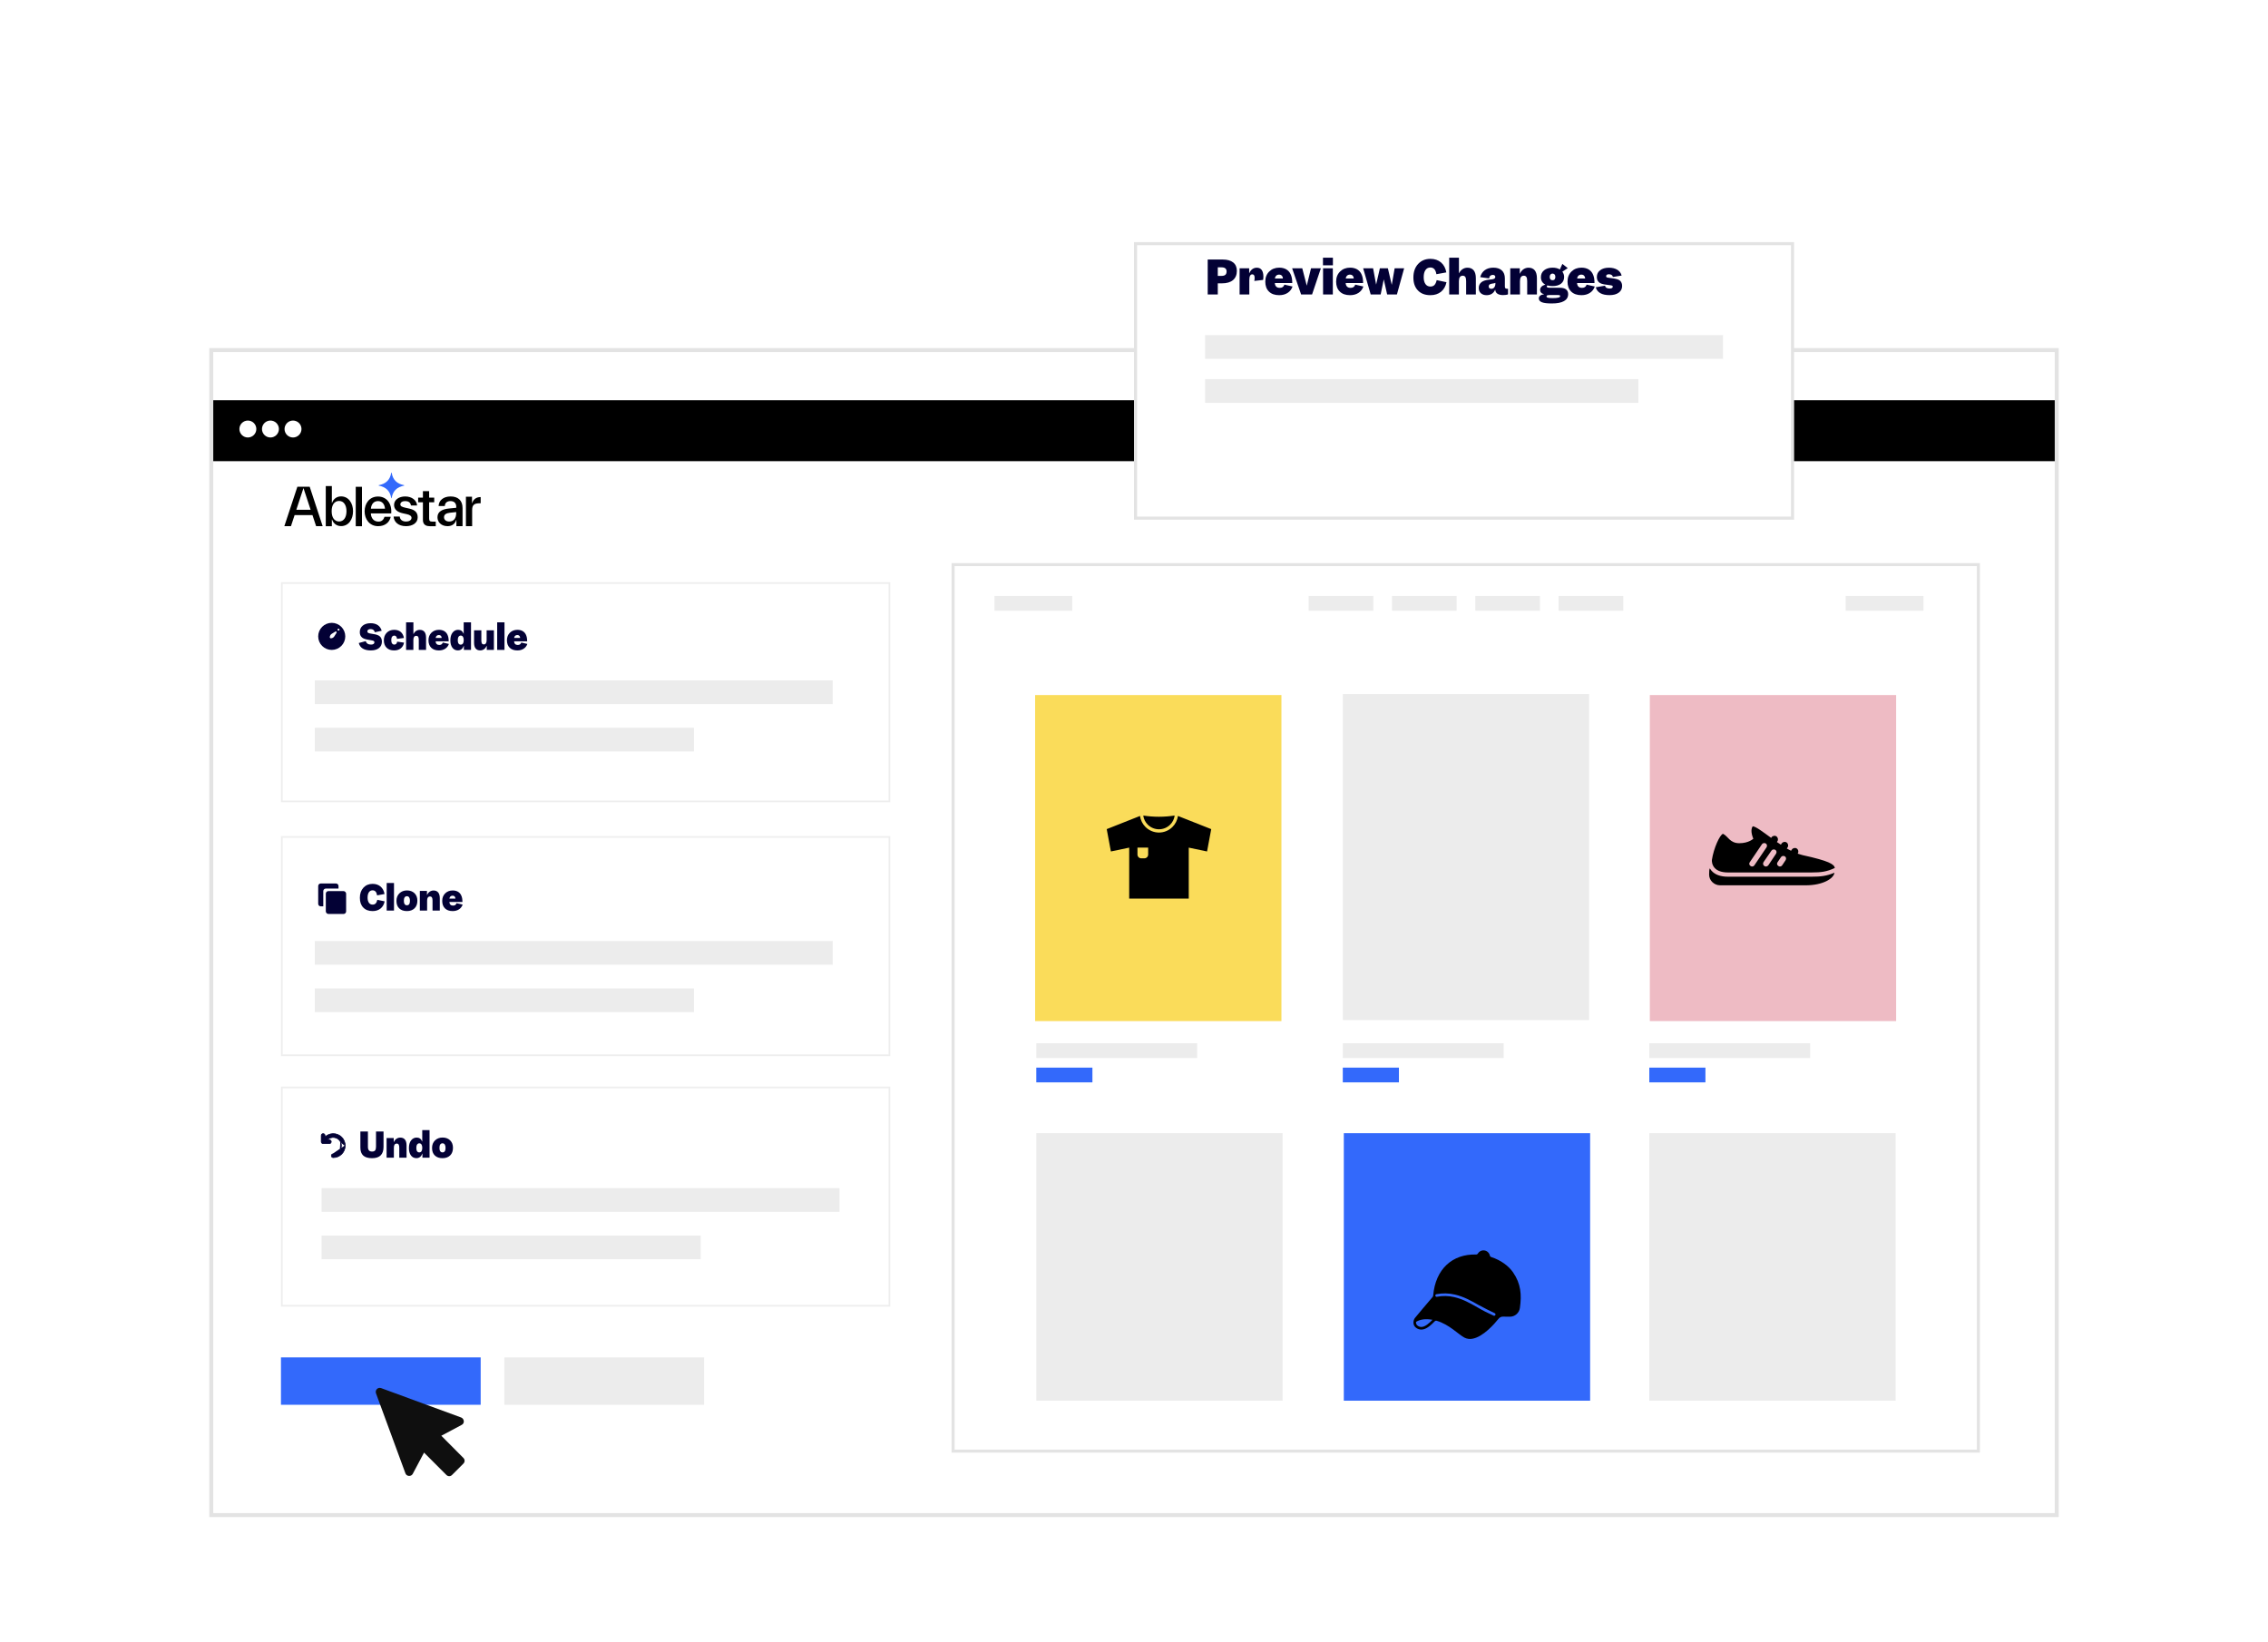 <svg width="670" height="485" viewBox="0 0 670 485" fill="none" xmlns="http://www.w3.org/2000/svg">
<rect x="63" y="104" width="544" height="343" fill="white"/>
<rect x="62.412" y="103.412" width="545.175" height="344.175" stroke="black" stroke-opacity="0.11" stroke-width="1.175"/>
<g filter="url(#filter0_dd_159_8347)">
<rect x="282" y="153" width="302" height="261" fill="white"/>
<rect x="281.555" y="152.555" width="302.89" height="261.89" stroke="black" stroke-opacity="0.11" stroke-width="0.89"/>
<path d="M63 104H607V122H63V104Z" fill="black"/>
<circle cx="73.223" cy="112.501" r="2.501" fill="white"/>
<circle cx="79.892" cy="112.501" r="2.501" fill="white"/>
<circle cx="86.561" cy="112.501" r="2.501" fill="white"/>
</g>
<rect x="305.79" y="205.333" width="72.765" height="96.317" fill="#FADC5A"/>
<rect x="306.135" y="334.768" width="72.765" height="79.027" fill="#ECECEC"/>
<rect x="396.681" y="205.031" width="72.765" height="96.317" fill="#ECECEC"/>
<rect x="396.982" y="334.768" width="72.765" height="79.027" fill="#3369FB"/>
<rect x="487.383" y="205.333" width="72.765" height="96.317" fill="#EEBBC4"/>
<rect x="487.228" y="334.768" width="72.765" height="79.027" fill="#ECECEC"/>
<rect x="306.135" y="308.199" width="47.523" height="4.356" fill="#ECECEC"/>
<rect x="293.783" y="176.06" width="22.983" height="4.356" fill="#ECECEC"/>
<rect x="545.236" y="176.059" width="22.983" height="4.356" fill="#ECECEC"/>
<rect x="386.591" y="176.059" width="19.099" height="4.356" fill="#ECECEC"/>
<rect x="411.206" y="176.059" width="19.099" height="4.356" fill="#ECECEC"/>
<rect x="435.821" y="176.059" width="19.099" height="4.356" fill="#ECECEC"/>
<rect x="460.438" y="176.059" width="19.099" height="4.356" fill="#ECECEC"/>
<rect x="396.681" y="308.199" width="47.523" height="4.356" fill="#ECECEC"/>
<rect x="487.228" y="308.199" width="47.523" height="4.356" fill="#ECECEC"/>
<rect x="306.135" y="315.397" width="16.581" height="4.356" fill="#3369FB"/>
<rect x="396.681" y="315.397" width="16.581" height="4.356" fill="#3369FB"/>
<rect x="487.228" y="315.397" width="16.581" height="4.356" fill="#3369FB"/>
<path d="M506.541 256.413C507.323 257.272 508.652 257.741 510.451 257.741H535.2C537.937 257.741 539.619 257.546 542.042 256.413C541.847 255.317 540.361 254.34 532.503 252.62C532.034 252.503 531.526 252.347 531.057 252.19L531.097 252.112C531.41 251.643 531.252 250.979 530.784 250.665C530.315 250.352 529.65 250.51 529.337 250.979L529.102 251.33C528.671 251.134 528.28 250.899 527.851 250.665L528.086 250.314C528.399 249.845 528.242 249.181 527.773 248.868C527.304 248.555 526.64 248.712 526.327 249.181L526.092 249.532C525.701 249.259 525.31 249.024 524.919 248.75L525.075 248.515C525.388 248.046 525.23 247.382 524.762 247.069C524.293 246.756 523.628 246.913 523.315 247.382L523.237 247.538C520.852 245.818 518.859 244.254 517.803 244.097C516.826 245.309 517.959 247.771 517.959 247.771C517.959 247.771 516.631 249.1 513.814 249.1C510.999 249.1 510.491 247.027 509.005 246.323C508.067 246.559 506.228 250.626 505.721 254.027C505.681 254.378 505.721 255.513 506.541 256.412L506.541 256.413ZM525.113 254.731L526.13 253.207C526.365 252.856 526.872 252.738 527.263 252.972C527.654 253.207 527.732 253.714 527.498 254.105L526.481 255.629C526.325 255.864 526.05 255.98 525.817 255.98C525.661 255.98 525.503 255.941 525.348 255.824C524.957 255.591 524.839 255.082 525.113 254.731V254.731ZM523.315 251.29C523.55 250.939 524.057 250.821 524.448 251.055C524.839 251.29 524.917 251.797 524.683 252.188L522.377 255.629C522.18 255.864 521.907 255.982 521.672 255.982C521.516 255.982 521.358 255.942 521.203 255.826C520.812 255.591 520.734 255.084 520.968 254.693L523.315 251.29ZM516.902 254.731L520.499 249.413C520.734 249.062 521.241 248.944 521.632 249.178C522.023 249.413 522.101 249.92 521.867 250.311L518.27 255.629C518.115 255.864 517.84 255.98 517.606 255.98C517.45 255.98 517.293 255.941 517.137 255.824C516.746 255.591 516.629 255.082 516.902 254.731V254.731Z" fill="black"/>
<path d="M535.2 258.994H510.45C508.26 258.994 506.658 258.407 505.603 257.234C505.408 256.999 505.252 256.765 505.094 256.53C504.939 256.921 504.899 257.39 504.899 258.367C504.899 260.127 506.385 261.535 508.144 261.535H533.48C538.445 261.535 541.691 259.58 541.926 257.821C539.618 258.798 537.819 258.994 535.2 258.994H535.2Z" fill="black"/>
<path fill-rule="evenodd" clip-rule="evenodd" d="M333.58 250.406V265.456H351.174V250.406L356.58 251.538L357.812 244.94L347.971 241.045C347.812 242.31 347.225 243.447 346.358 244.306C345.335 245.321 343.925 245.952 342.377 245.952C340.828 245.952 339.419 245.321 338.396 244.306C337.529 243.445 336.941 242.309 336.783 241.045L326.941 244.94L328.174 251.538L333.58 250.406ZM342.377 244.985C343.664 244.985 344.833 244.464 345.677 243.624C346.395 242.912 346.881 241.971 347.013 240.925C345.471 241.161 343.925 241.282 342.377 241.284C340.826 241.285 339.281 241.168 337.74 240.928C337.874 241.974 338.36 242.912 339.076 243.624C339.921 244.464 341.09 244.985 342.377 244.985ZM339.182 250.406H336.024V252.453C336.024 252.758 336.149 253.035 336.35 253.238C336.551 253.439 336.83 253.565 337.135 253.565H338.071C338.376 253.565 338.653 253.439 338.856 253.238C339.057 253.036 339.183 252.758 339.183 252.453L339.182 250.406Z" fill="black"/>
<path d="M446.985 375.889C445.707 374.024 443.416 372.282 440.485 371.343C440.302 371.283 440.165 371.127 440.13 370.937C439.971 370.152 439.345 369.547 438.557 369.415C437.767 369.282 436.978 369.653 436.573 370.343C436.477 370.512 436.295 370.614 436.102 370.61C429.029 370.392 424.042 374.942 423.38 382.734V382.733C423.367 382.893 423.305 383.046 423.202 383.168C422.32 384.203 418.083 389.193 417.931 389.429C417.399 390.251 417.35 391.548 418.332 392.255C418.776 392.594 419.317 392.778 419.875 392.785C421.391 392.785 422.806 391.392 423.867 390.308H423.868C424 390.172 424.194 390.121 424.375 390.171C428.126 391.258 430.841 394.224 432.602 395.15C433.323 395.523 434.15 395.643 434.948 395.491C438.115 394.97 441.473 391.118 442.718 389.559C443.04 389.158 443.535 388.935 444.05 388.958C444.7 388.986 445.407 388.989 446.066 388.984C447.551 388.964 448.799 387.861 449.001 386.389C449.556 382.461 449.292 379.255 446.985 375.889ZM419.875 392.011C419.48 392.004 419.096 391.87 418.784 391.627C418.522 391.439 418.35 391.15 418.313 390.828C418.3 390.722 418.3 390.614 418.313 390.507C419.53 389.752 421.158 389.516 423.188 389.893C422.243 390.855 421.022 392.011 419.875 392.011ZM441.769 388.459C441.728 388.558 441.65 388.636 441.552 388.677C441.454 388.717 441.345 388.717 441.246 388.677C439.588 387.946 437.976 387.118 436.417 386.196C434.245 384.962 432.193 383.798 429.589 383.188C427.91 382.797 426.168 382.766 424.476 383.095C424.364 383.117 424.247 383.088 424.158 383.017C424.069 382.946 424.016 382.839 424.014 382.724C424.014 382.531 424.153 382.366 424.344 382.332C426.138 381.985 427.986 382.02 429.766 382.434C432.476 383.07 434.576 384.261 436.799 385.522C438.067 386.243 440.654 387.506 441.574 387.951H441.573C441.761 388.043 441.846 388.265 441.766 388.459L441.769 388.459Z" fill="black"/>
<rect x="83.25" y="321.25" width="179.5" height="64.5" stroke="black" stroke-opacity="0.07" stroke-width="0.5"/>
<rect x="95" y="351" width="153" height="7" fill="#ECECEC"/>
<rect x="95" y="365" width="112" height="7" fill="#ECECEC"/>
<path d="M108.69 334.26H106.46V339C106.46 340.07 106.74 340.86 107.31 341.38C107.88 341.9 108.75 342.15 109.92 342.15C111.04 342.15 111.89 341.88 112.45 341.32C113.01 340.77 113.3 339.94 113.3 338.84V334.26H111.08V338.77C111.08 339.27 110.99 339.64 110.81 339.86C110.63 340.08 110.34 340.19 109.94 340.19C109.5 340.19 109.19 340.08 108.99 339.85C108.79 339.63 108.69 339.27 108.69 338.77V334.26ZM114.204 342H116.354V339.06C116.354 338.66 116.424 338.36 116.564 338.15C116.704 337.95 116.924 337.84 117.204 337.84C117.464 337.84 117.654 337.94 117.774 338.12C117.894 338.31 117.954 338.62 117.954 339.04V342H120.104V338.39C120.104 337.63 119.944 337.06 119.634 336.66C119.314 336.27 118.854 336.07 118.254 336.07C117.834 336.07 117.464 336.19 117.134 336.41C116.794 336.64 116.534 336.97 116.344 337.39H116.314V336.2H114.204V342ZM122.999 342.14C123.419 342.14 123.789 342.03 124.089 341.79C124.389 341.56 124.609 341.22 124.769 340.77H124.789V342H126.899V333.85H124.739V337.23H124.719C124.559 336.84 124.349 336.55 124.079 336.35C123.809 336.16 123.479 336.06 123.099 336.06C122.419 336.06 121.869 336.34 121.439 336.9C121.009 337.46 120.799 338.21 120.799 339.16C120.799 340.08 120.999 340.8 121.399 341.34C121.799 341.88 122.339 342.14 122.999 342.14ZM122.989 339.11C122.989 338.69 123.059 338.36 123.219 338.12C123.379 337.88 123.599 337.76 123.879 337.76C124.149 337.76 124.359 337.88 124.519 338.11C124.669 338.35 124.749 338.67 124.749 339.09C124.749 339.53 124.669 339.87 124.519 340.1C124.359 340.33 124.139 340.44 123.859 340.44C123.579 340.44 123.359 340.33 123.209 340.1C123.059 339.87 122.989 339.54 122.989 339.11ZM130.724 342.15C131.664 342.15 132.414 341.88 132.974 341.34C133.534 340.8 133.814 340.04 133.814 339.07C133.814 338.15 133.524 337.42 132.964 336.87C132.394 336.33 131.654 336.05 130.744 336.05C129.834 336.05 129.094 336.34 128.514 336.9C127.934 337.46 127.634 338.21 127.634 339.13C127.634 340.09 127.904 340.83 128.464 341.36C129.014 341.89 129.764 342.15 130.724 342.15ZM130.724 340.44C130.434 340.44 130.214 340.33 130.054 340.1C129.894 339.87 129.824 339.54 129.824 339.11C129.824 338.67 129.894 338.33 130.054 338.1C130.204 337.88 130.424 337.76 130.724 337.76C131.014 337.76 131.234 337.88 131.394 338.11C131.544 338.34 131.624 338.67 131.624 339.11C131.624 339.55 131.544 339.89 131.394 340.11C131.234 340.33 131.014 340.44 130.724 340.44Z" fill="#030135"/>
<path d="M101.981 338.44C101.982 337.486 101.596 336.572 100.913 335.906C100.23 335.24 99.306 334.878 98.353 334.903M101.981 338.44L100.633 337.407C100.279 336.657 99.567 336.14 98.744 336.036L98.744 336.036C97.995 335.942 97.249 336.203 96.723 336.734H97.296C97.606 336.734 97.857 336.984 97.857 337.294C97.857 337.603 97.606 337.854 97.296 337.854H95.46C95.151 337.854 94.9 337.603 94.9 337.294V335.46C94.9 335.151 95.151 334.9 95.46 334.9C95.77 334.9 96.02 335.151 96.02 335.46V335.863C96.651 335.269 97.481 334.926 98.353 334.903M101.981 338.44L101.981 338.44C101.983 339.378 101.611 340.278 100.95 340.942L100.95 340.942C100.288 341.606 99.39 341.98 98.452 341.983L98.452 341.983L98.443 341.983C98.133 341.983 97.882 341.732 97.882 341.422C97.882 341.113 98.133 340.862 98.443 340.862L101.981 338.44ZM98.353 334.903L98.355 335.003L98.353 334.903ZM100.488 339.737C100.932 339.036 100.987 338.158 100.633 337.407L100.488 339.737ZM100.488 339.737C100.044 340.437 99.272 340.862 98.443 340.862L100.488 339.737Z" fill="#030135" stroke="#030135" stroke-width="0.2"/>
<rect x="93" y="278" width="153" height="7" fill="#ECECEC"/>
<rect x="93" y="292" width="112" height="7" fill="#ECECEC"/>
<path d="M110.07 269.15C111.01 269.15 111.79 268.9 112.42 268.4C113.04 267.9 113.45 267.19 113.63 266.28L111.46 265.82C111.36 266.31 111.19 266.67 110.97 266.9C110.75 267.13 110.45 267.24 110.08 267.24C109.61 267.24 109.24 267.06 108.98 266.69C108.72 266.32 108.59 265.81 108.59 265.17C108.59 264.49 108.72 263.97 108.98 263.59C109.24 263.21 109.61 263.02 110.08 263.02C110.44 263.02 110.73 263.15 110.95 263.39C111.17 263.63 111.32 264.01 111.4 264.51L113.6 264.11C113.43 263.17 113.04 262.43 112.42 261.9C111.8 261.38 111.02 261.11 110.08 261.11C108.96 261.11 108.06 261.49 107.36 262.24C106.66 263 106.31 264 106.31 265.24C106.31 266.46 106.64 267.41 107.32 268.11C107.99 268.81 108.91 269.15 110.07 269.15ZM114.233 269H116.393V260.85H114.233V269ZM120.207 269.15C121.147 269.15 121.897 268.88 122.457 268.34C123.017 267.8 123.297 267.04 123.297 266.07C123.297 265.15 123.007 264.42 122.447 263.87C121.877 263.33 121.137 263.05 120.227 263.05C119.317 263.05 118.577 263.34 117.997 263.9C117.417 264.46 117.117 265.21 117.117 266.13C117.117 267.09 117.387 267.83 117.947 268.36C118.497 268.89 119.247 269.15 120.207 269.15ZM120.207 267.44C119.917 267.44 119.697 267.33 119.537 267.1C119.377 266.87 119.307 266.54 119.307 266.11C119.307 265.67 119.377 265.33 119.537 265.1C119.687 264.88 119.907 264.76 120.207 264.76C120.497 264.76 120.717 264.88 120.877 265.11C121.027 265.34 121.107 265.67 121.107 266.11C121.107 266.55 121.027 266.89 120.877 267.11C120.717 267.33 120.497 267.44 120.207 267.44ZM124.026 269H126.176V266.06C126.176 265.66 126.246 265.36 126.386 265.15C126.526 264.95 126.746 264.84 127.026 264.84C127.286 264.84 127.476 264.94 127.596 265.12C127.716 265.31 127.776 265.62 127.776 266.04V269H129.926V265.39C129.926 264.63 129.766 264.06 129.456 263.66C129.136 263.27 128.676 263.07 128.076 263.07C127.656 263.07 127.286 263.19 126.956 263.41C126.616 263.64 126.356 263.97 126.166 264.39H126.136V263.2H124.026V269ZM133.72 269.15C134.45 269.15 135.07 268.98 135.59 268.64C136.11 268.3 136.47 267.83 136.67 267.23L134.87 266.82C134.79 267.06 134.66 267.24 134.49 267.36C134.31 267.48 134.09 267.53 133.83 267.53C133.5 267.53 133.24 267.44 133.06 267.26C132.87 267.08 132.77 266.81 132.75 266.46H136.61C136.61 266.06 136.58 265.69 136.52 265.35C136.45 265.01 136.35 264.7 136.21 264.43C135.99 263.99 135.66 263.65 135.24 263.41C134.81 263.18 134.31 263.06 133.73 263.06C132.83 263.06 132.09 263.35 131.51 263.92C130.93 264.49 130.64 265.23 130.64 266.15C130.64 267.09 130.91 267.83 131.46 268.36C132 268.89 132.76 269.15 133.72 269.15ZM134.44 265.03C134.46 265.09 134.48 265.15 134.5 265.22C134.51 265.29 134.52 265.37 134.54 265.46H132.76C132.8 265.19 132.9 264.98 133.06 264.83C133.22 264.68 133.44 264.6 133.7 264.6C133.88 264.6 134.03 264.64 134.15 264.71C134.27 264.79 134.37 264.89 134.44 265.03Z" fill="#030135"/>
<rect x="83.25" y="247.25" width="179.5" height="64.5" stroke="black" stroke-opacity="0.07" stroke-width="0.5"/>
<path d="M95.5 263.25C95.5 262.836 95.836 262.5 96.25 262.5H100V261.75C100 261.551 99.921 261.36 99.781 261.22C99.64 261.079 99.449 261 99.25 261H94.75C94.336 261 94 261.336 94 261.75V267C94 267.199 94.079 267.39 94.22 267.531C94.36 267.671 94.551 267.75 94.75 267.75H95.5V263.25Z" fill="#030135"/>
<path d="M97 263.25H101.5C101.914 263.25 102.25 263.664 102.25 264V269.25C102.25 269.664 101.914 270 101.5 270H97C96.586 270 96.25 269.586 96.25 269.25V264C96.25 263.586 96.586 263.25 97 263.25Z" fill="#030135"/>
<rect x="93" y="201" width="153" height="7" fill="#ECECEC"/>
<rect x="93" y="215" width="112" height="7" fill="#ECECEC"/>
<path d="M112.27 188.05C112.15 187.94 112.02 187.84 111.86 187.75C111.7 187.66 111.51 187.58 111.3 187.52C111.14 187.48 110.96 187.43 110.78 187.39C110.6 187.35 110.26 187.3 109.77 187.22C109.26 187.15 108.92 187.06 108.76 186.96C108.6 186.86 108.52 186.72 108.52 186.54C108.52 186.32 108.6 186.15 108.77 186.03C108.94 185.91 109.17 185.84 109.47 185.84C109.81 185.84 110.09 185.92 110.29 186.07C110.49 186.22 110.64 186.46 110.74 186.78L112.76 186.34C112.55 185.62 112.17 185.06 111.61 184.68C111.05 184.3 110.34 184.11 109.48 184.11C108.52 184.11 107.74 184.35 107.16 184.82C106.58 185.3 106.29 185.93 106.29 186.73C106.29 187.05 106.33 187.34 106.42 187.58C106.51 187.82 106.65 188.04 106.85 188.23C106.97 188.35 107.11 188.46 107.27 188.54C107.43 188.63 107.61 188.71 107.83 188.77C108.02 188.83 108.22 188.89 108.44 188.93C108.65 188.98 108.95 189.03 109.34 189.09C109.89 189.17 110.24 189.26 110.39 189.35C110.53 189.44 110.61 189.56 110.61 189.72C110.61 189.95 110.52 190.12 110.35 190.24C110.17 190.36 109.93 190.42 109.61 190.42C109.19 190.42 108.85 190.34 108.59 190.16C108.32 189.99 108.14 189.74 108.06 189.4L105.99 189.96C106.17 190.68 106.56 191.23 107.17 191.6C107.77 191.97 108.57 192.15 109.56 192.15C110.56 192.15 111.36 191.92 111.94 191.46C112.52 191 112.82 190.36 112.82 189.55C112.82 189.24 112.77 188.96 112.68 188.7C112.58 188.44 112.45 188.23 112.27 188.05ZM116.488 187.77C116.708 187.77 116.888 187.85 117.028 188.01C117.158 188.17 117.248 188.41 117.288 188.73L119.328 188.47C119.188 187.69 118.868 187.1 118.378 186.68C117.878 186.27 117.238 186.06 116.448 186.06C115.548 186.06 114.808 186.35 114.248 186.92C113.678 187.5 113.398 188.24 113.398 189.15C113.398 190.08 113.668 190.81 114.208 191.35C114.748 191.89 115.488 192.15 116.438 192.15C117.218 192.15 117.868 191.95 118.378 191.55C118.888 191.15 119.218 190.58 119.358 189.85L117.328 189.55C117.278 189.85 117.188 190.07 117.048 190.21C116.908 190.35 116.718 190.42 116.478 190.42C116.198 190.42 115.978 190.31 115.818 190.07C115.658 189.84 115.588 189.52 115.588 189.1C115.588 188.68 115.658 188.35 115.818 188.12C115.978 187.89 116.198 187.77 116.488 187.77ZM119.965 192H122.115V189.06C122.115 188.66 122.185 188.36 122.325 188.15C122.465 187.95 122.685 187.84 122.965 187.84C123.225 187.84 123.415 187.94 123.535 188.12C123.655 188.31 123.715 188.62 123.715 189.04V192H125.865V188.39C125.865 187.63 125.705 187.05 125.395 186.66C125.075 186.27 124.615 186.07 124.015 186.07C123.615 186.07 123.245 186.18 122.925 186.39C122.605 186.6 122.345 186.9 122.145 187.3H122.125V183.85H119.965V192ZM129.659 192.15C130.389 192.15 131.009 191.98 131.529 191.64C132.049 191.3 132.409 190.83 132.609 190.23L130.809 189.82C130.729 190.06 130.599 190.24 130.429 190.36C130.249 190.48 130.029 190.53 129.769 190.53C129.439 190.53 129.179 190.44 128.999 190.26C128.809 190.08 128.709 189.81 128.689 189.46H132.549C132.549 189.06 132.519 188.69 132.459 188.35C132.389 188.01 132.289 187.7 132.149 187.43C131.929 186.99 131.599 186.65 131.179 186.41C130.749 186.18 130.249 186.06 129.669 186.06C128.769 186.06 128.029 186.35 127.449 186.92C126.869 187.49 126.579 188.23 126.579 189.15C126.579 190.09 126.849 190.83 127.399 191.36C127.939 191.89 128.699 192.15 129.659 192.15ZM130.379 188.03C130.399 188.09 130.419 188.15 130.439 188.22C130.449 188.29 130.459 188.37 130.479 188.46H128.699C128.739 188.19 128.839 187.98 128.999 187.83C129.159 187.68 129.379 187.6 129.639 187.6C129.819 187.6 129.969 187.64 130.089 187.71C130.209 187.79 130.309 187.89 130.379 188.03ZM135.243 192.14C135.663 192.14 136.033 192.03 136.333 191.79C136.633 191.56 136.853 191.22 137.013 190.77H137.033V192H139.143V183.85H136.983V187.23H136.963C136.803 186.84 136.593 186.55 136.323 186.35C136.053 186.16 135.723 186.06 135.343 186.06C134.663 186.06 134.113 186.34 133.683 186.9C133.253 187.46 133.043 188.21 133.043 189.16C133.043 190.08 133.243 190.8 133.643 191.34C134.043 191.88 134.583 192.14 135.243 192.14ZM135.233 189.11C135.233 188.69 135.303 188.36 135.463 188.12C135.623 187.88 135.843 187.76 136.123 187.76C136.393 187.76 136.603 187.88 136.763 188.11C136.913 188.35 136.993 188.67 136.993 189.09C136.993 189.53 136.913 189.87 136.763 190.1C136.603 190.33 136.383 190.44 136.103 190.44C135.823 190.44 135.603 190.33 135.453 190.1C135.303 189.87 135.233 189.54 135.233 189.11ZM141.857 192.14C142.277 192.14 142.647 192.03 142.977 191.8C143.307 191.57 143.567 191.24 143.767 190.81H143.797V192H145.907V186.2H143.757V189.14C143.757 189.55 143.677 189.86 143.537 190.06C143.397 190.27 143.187 190.37 142.907 190.37C142.657 190.37 142.477 190.28 142.367 190.09C142.247 189.91 142.197 189.6 142.197 189.16V186.2H140.047V189.88C140.047 190.63 140.197 191.19 140.507 191.57C140.807 191.95 141.257 192.14 141.857 192.14ZM146.874 192H149.034V183.85H146.874V192ZM152.838 192.15C153.568 192.15 154.188 191.98 154.708 191.64C155.228 191.3 155.588 190.83 155.788 190.23L153.988 189.82C153.908 190.06 153.778 190.24 153.608 190.36C153.428 190.48 153.208 190.53 152.948 190.53C152.618 190.53 152.358 190.44 152.178 190.26C151.988 190.08 151.888 189.81 151.868 189.46H155.728C155.728 189.06 155.698 188.69 155.638 188.35C155.568 188.01 155.468 187.7 155.328 187.43C155.108 186.99 154.778 186.65 154.358 186.41C153.928 186.18 153.428 186.06 152.848 186.06C151.948 186.06 151.208 186.35 150.628 186.92C150.048 187.49 149.758 188.23 149.758 189.15C149.758 190.09 150.028 190.83 150.578 191.36C151.118 191.89 151.878 192.15 152.838 192.15ZM153.558 188.03C153.578 188.09 153.598 188.15 153.618 188.22C153.628 188.29 153.638 188.37 153.658 188.46H151.878C151.918 188.19 152.018 187.98 152.178 187.83C152.338 187.68 152.558 187.6 152.818 187.6C152.998 187.6 153.148 187.64 153.268 187.71C153.388 187.79 153.488 187.89 153.558 188.03Z" fill="#030135"/>
<rect x="83.25" y="172.25" width="179.5" height="64.5" stroke="black" stroke-opacity="0.07" stroke-width="0.5"/>
<path d="M98 184C96.939 184 95.922 184.421 95.171 185.171C94.421 185.922 94 186.939 94 188C94 189.061 94.421 190.078 95.171 190.829C95.922 191.579 96.939 192 98 192C99.061 192 100.078 191.579 100.829 190.829C101.579 190.078 102 189.061 102 188C102 186.939 101.579 185.922 100.829 185.171C100.078 184.421 99.061 184 98 184ZM99.429 186.924L98.746 188.011C98.528 188.358 98.148 188.57 97.739 188.571C97.656 188.571 97.578 188.539 97.519 188.481C97.461 188.422 97.428 188.344 97.428 188.261C97.428 187.85 97.64 187.468 97.989 187.249L99.076 186.571C99.177 186.516 99.302 186.534 99.384 186.616C99.466 186.698 99.484 186.823 99.429 186.924L99.429 186.924ZM100 186.286C99.884 186.286 99.78 186.216 99.736 186.109C99.692 186.002 99.716 185.88 99.798 185.798C99.88 185.716 100.003 185.692 100.109 185.736C100.216 185.78 100.286 185.884 100.286 186C100.286 186.155 100.163 186.281 100.009 186.286L100 186.286Z" fill="#030135"/>
<g filter="url(#filter1_dd_159_8347)">
<rect x="335" y="57" width="195" height="82" fill="white"/>
<rect x="335.454" y="57.454" width="194.092" height="81.092" stroke="black" stroke-opacity="0.11" stroke-width="0.908"/>
</g>
<rect x="356" y="99" width="153" height="7" fill="#ECECEC"/>
<rect x="356" y="112" width="128" height="7" fill="#ECECEC"/>
<path d="M356.774 87H359.751V83.703H360.992C362.407 83.703 363.488 83.383 364.249 82.742C364.996 82.101 365.384 81.194 365.384 80.006C365.384 78.938 365.023 78.11 364.302 77.536C363.582 76.962 362.54 76.669 361.192 76.669H356.774V87ZM362.354 80.179C362.354 80.633 362.233 80.967 361.993 81.18C361.753 81.394 361.379 81.501 360.899 81.501H359.751V78.978H360.872C361.366 78.978 361.74 79.085 361.98 79.285C362.22 79.485 362.354 79.779 362.354 80.179ZM371.28 79.085C370.773 79.085 370.346 79.231 369.972 79.499C369.599 79.765 369.292 80.166 369.065 80.7H369.025V79.258H366.195V87H369.065V82.769C369.065 82.195 369.131 81.768 369.278 81.474C369.425 81.194 369.652 81.047 369.959 81.047C370.172 81.047 370.346 81.14 370.466 81.3C370.573 81.461 370.64 81.714 370.64 82.035C370.64 82.195 370.626 82.368 370.613 82.542C370.586 82.729 370.56 82.876 370.533 82.996L373.149 82.689C373.176 82.528 373.189 82.355 373.202 82.195C373.216 82.035 373.229 81.901 373.229 81.768C373.229 80.887 373.056 80.219 372.735 79.765C372.402 79.312 371.921 79.085 371.28 79.085ZM377.896 87.2C378.871 87.2 379.698 86.973 380.392 86.519C381.086 86.066 381.567 85.438 381.834 84.637L379.431 84.09C379.325 84.41 379.151 84.651 378.924 84.811C378.684 84.971 378.39 85.038 378.043 85.038C377.603 85.038 377.256 84.918 377.015 84.677C376.762 84.437 376.628 84.077 376.602 83.61H381.754C381.754 83.076 381.714 82.582 381.634 82.128C381.54 81.674 381.407 81.26 381.22 80.9C380.926 80.313 380.486 79.859 379.925 79.538C379.351 79.231 378.684 79.071 377.91 79.071C376.708 79.071 375.721 79.458 374.946 80.219C374.172 80.98 373.785 81.968 373.785 83.196C373.785 84.451 374.146 85.438 374.88 86.146C375.6 86.853 376.615 87.2 377.896 87.2ZM378.857 81.701C378.884 81.781 378.911 81.861 378.937 81.954C378.951 82.048 378.964 82.155 378.991 82.275H376.615C376.668 81.914 376.802 81.634 377.015 81.434C377.229 81.234 377.523 81.127 377.87 81.127C378.11 81.127 378.31 81.18 378.47 81.274C378.63 81.38 378.764 81.514 378.857 81.701ZM387.294 79.258L386.039 84.397L384.705 79.258H381.715L384.371 87H387.601L390.204 79.258H387.294ZM393.762 78.377V76.121H390.826V78.377H393.762ZM390.852 87H393.736V79.258H390.852V87ZM398.826 87.2C399.8 87.2 400.628 86.973 401.322 86.519C402.016 86.066 402.497 85.438 402.764 84.637L400.361 84.09C400.254 84.41 400.081 84.651 399.854 84.811C399.613 84.971 399.32 85.038 398.973 85.038C398.532 85.038 398.185 84.918 397.945 84.677C397.691 84.437 397.558 84.077 397.531 83.61H402.684C402.684 83.076 402.643 82.582 402.563 82.128C402.47 81.674 402.336 81.26 402.15 80.9C401.856 80.313 401.415 79.859 400.855 79.538C400.281 79.231 399.613 79.071 398.839 79.071C397.638 79.071 396.65 79.458 395.876 80.219C395.102 80.98 394.715 81.968 394.715 83.196C394.715 84.451 395.075 85.438 395.809 86.146C396.53 86.853 397.545 87.2 398.826 87.2ZM399.787 81.701C399.814 81.781 399.84 81.861 399.867 81.954C399.88 82.048 399.894 82.155 399.92 82.275H397.545C397.598 81.914 397.731 81.634 397.945 81.434C398.159 81.234 398.452 81.127 398.799 81.127C399.04 81.127 399.24 81.18 399.4 81.274C399.56 81.38 399.694 81.514 399.787 81.701ZM412.667 87L414.803 79.258H412L411.146 84.157L409.998 79.258H407.635L406.527 84.077L405.633 79.258H402.697L404.926 87H407.862L408.783 82.528L409.784 87H412.667ZM422.555 87.2C423.809 87.2 424.85 86.867 425.691 86.199C426.519 85.532 427.066 84.584 427.306 83.369L424.41 82.755C424.276 83.409 424.05 83.89 423.756 84.197C423.462 84.504 423.062 84.651 422.568 84.651C421.941 84.651 421.447 84.41 421.1 83.917C420.753 83.423 420.579 82.742 420.579 81.888C420.579 80.98 420.753 80.286 421.1 79.779C421.447 79.272 421.941 79.018 422.568 79.018C423.048 79.018 423.436 79.192 423.729 79.512C424.023 79.832 424.223 80.339 424.33 81.007L427.266 80.473C427.04 79.218 426.519 78.23 425.691 77.523C424.864 76.829 423.823 76.469 422.568 76.469C421.073 76.469 419.872 76.976 418.937 77.977C418.003 78.991 417.536 80.326 417.536 81.981C417.536 83.61 417.976 84.878 418.884 85.812C419.778 86.746 421.006 87.2 422.555 87.2ZM428.112 87H430.982V83.076C430.982 82.542 431.075 82.141 431.262 81.861C431.449 81.594 431.743 81.447 432.116 81.447C432.463 81.447 432.717 81.581 432.877 81.821C433.037 82.075 433.117 82.488 433.117 83.049V87H435.987V82.181C435.987 81.167 435.774 80.393 435.36 79.872C434.933 79.352 434.319 79.085 433.518 79.085C432.984 79.085 432.49 79.231 432.063 79.512C431.636 79.792 431.289 80.193 431.022 80.727H430.995V76.121H428.112V87ZM444.028 87.174C444.295 87.174 444.576 87.16 444.843 87.12C445.11 87.08 445.336 87.027 445.497 86.96V85.291C445.457 85.305 445.417 85.305 445.39 85.305H445.216C444.963 85.305 444.789 85.251 444.696 85.145C444.602 85.038 444.562 84.851 444.562 84.571V82.248C444.562 81.22 444.255 80.433 443.668 79.886C443.081 79.352 442.24 79.071 441.145 79.071C440.144 79.071 439.303 79.325 438.636 79.805C437.968 80.286 437.515 80.98 437.274 81.874L439.904 82.235C439.957 81.901 440.064 81.647 440.251 81.474C440.438 81.3 440.678 81.207 440.985 81.207C441.212 81.207 441.399 81.26 441.532 81.367C441.666 81.474 441.733 81.621 441.733 81.808C441.733 82.021 441.652 82.181 441.492 82.288C441.332 82.408 441.078 82.488 440.731 82.528L439.77 82.635C439.317 82.689 438.929 82.769 438.596 82.876C438.262 82.982 437.982 83.129 437.742 83.289C437.448 83.503 437.221 83.757 437.074 84.05C436.914 84.344 436.847 84.691 436.847 85.065C436.847 85.732 437.047 86.252 437.475 86.626C437.902 87.013 438.462 87.2 439.183 87.2C439.77 87.2 440.264 87.067 440.691 86.8C441.119 86.533 441.439 86.146 441.679 85.625H441.719C441.759 86.132 441.973 86.506 442.373 86.773C442.774 87.04 443.321 87.174 444.028 87.174ZM439.784 84.611C439.784 84.397 439.85 84.224 439.984 84.09C440.117 83.957 440.318 83.877 440.611 83.823L441.305 83.703C441.412 83.676 441.506 83.663 441.572 83.636C441.639 83.61 441.706 83.583 441.759 83.556V83.783C441.759 84.25 441.639 84.624 441.426 84.904C441.212 85.185 440.918 85.318 440.558 85.318C440.318 85.318 440.117 85.265 439.984 85.131C439.85 85.011 439.784 84.838 439.784 84.611ZM446.149 87H449.019V83.076C449.019 82.542 449.113 82.141 449.299 81.861C449.486 81.594 449.78 81.447 450.154 81.447C450.501 81.447 450.754 81.581 450.915 81.821C451.075 82.075 451.155 82.488 451.155 83.049V87H454.025V82.181C454.025 81.167 453.811 80.406 453.397 79.872C452.97 79.352 452.356 79.085 451.555 79.085C450.995 79.085 450.501 79.245 450.06 79.538C449.606 79.846 449.259 80.286 449.006 80.847H448.966V79.258H446.149V87ZM458.449 89.643C460.024 89.643 461.212 89.416 462.026 88.949C462.84 88.495 463.254 87.801 463.254 86.893C463.254 86.279 463.04 85.812 462.626 85.492C462.199 85.171 461.585 85.011 460.784 85.011H457.875C457.541 85.011 457.301 84.984 457.154 84.918C457.007 84.864 456.94 84.757 456.94 84.624C456.94 84.571 456.954 84.517 456.98 84.464C457.007 84.41 457.06 84.371 457.127 84.317C457.341 84.384 457.568 84.437 457.821 84.464C458.061 84.504 458.328 84.517 458.609 84.517C459.677 84.517 460.531 84.29 461.145 83.81C461.759 83.329 462.066 82.662 462.066 81.808C462.066 81.527 462.012 81.26 461.932 80.993C461.839 80.727 461.705 80.486 461.545 80.259L463.134 79.205L461.545 77.963L460.811 79.605C460.517 79.432 460.184 79.298 459.837 79.205C459.476 79.125 459.089 79.071 458.689 79.071C457.634 79.071 456.793 79.338 456.153 79.846C455.512 80.353 455.205 81.047 455.205 81.901C455.205 82.382 455.312 82.795 455.525 83.169C455.739 83.543 456.059 83.837 456.473 84.05V84.09C455.992 84.237 455.619 84.437 455.365 84.704C455.098 84.971 454.978 85.291 454.978 85.665C454.978 85.972 455.071 86.239 455.272 86.453C455.459 86.666 455.752 86.826 456.126 86.907V86.933C455.632 87 455.258 87.133 454.991 87.347C454.724 87.561 454.591 87.841 454.591 88.161C454.591 88.682 454.898 89.056 455.512 89.296C456.126 89.536 457.1 89.643 458.449 89.643ZM457.808 81.821C457.808 81.527 457.875 81.287 458.035 81.1C458.182 80.913 458.382 80.82 458.635 80.82C458.889 80.82 459.089 80.913 459.249 81.073C459.396 81.247 459.476 81.487 459.476 81.781C459.476 82.101 459.396 82.355 459.263 82.528C459.129 82.702 458.929 82.782 458.662 82.782C458.395 82.782 458.182 82.702 458.035 82.528C457.875 82.355 457.808 82.115 457.808 81.821ZM460.905 87.467C460.905 87.681 460.718 87.828 460.344 87.921C459.97 88.028 459.41 88.068 458.649 88.068C458.008 88.068 457.554 88.028 457.274 87.948C456.994 87.868 456.86 87.748 456.86 87.561C456.86 87.427 456.927 87.32 457.06 87.254C457.194 87.2 457.434 87.16 457.781 87.16H460.224C460.464 87.16 460.638 87.187 460.744 87.227C460.851 87.28 460.905 87.36 460.905 87.467ZM467.182 87.2C468.157 87.2 468.984 86.973 469.678 86.519C470.373 86.066 470.853 85.438 471.12 84.637L468.717 84.09C468.611 84.41 468.437 84.651 468.21 84.811C467.97 84.971 467.676 85.038 467.329 85.038C466.889 85.038 466.542 84.918 466.301 84.677C466.048 84.437 465.914 84.077 465.888 83.61H471.04C471.04 83.076 471 82.582 470.92 82.128C470.826 81.674 470.693 81.26 470.506 80.9C470.212 80.313 469.772 79.859 469.211 79.538C468.637 79.231 467.97 79.071 467.196 79.071C465.994 79.071 465.007 79.458 464.233 80.219C463.458 80.98 463.071 81.968 463.071 83.196C463.071 84.451 463.432 85.438 464.166 86.146C464.887 86.853 465.901 87.2 467.182 87.2ZM468.143 81.701C468.17 81.781 468.197 81.861 468.224 81.954C468.237 82.048 468.25 82.155 468.277 82.275H465.901C465.954 81.914 466.088 81.634 466.301 81.434C466.515 81.234 466.809 81.127 467.156 81.127C467.396 81.127 467.596 81.18 467.756 81.274C467.917 81.38 468.05 81.514 468.143 81.701ZM475.529 85.238C475.129 85.238 474.822 85.171 474.595 85.038C474.355 84.904 474.208 84.691 474.154 84.397L471.418 84.864C471.605 85.625 472.059 86.199 472.753 86.6C473.447 87 474.355 87.187 475.502 87.187C476.624 87.187 477.531 86.947 478.199 86.453C478.866 85.972 479.2 85.305 479.2 84.477C479.2 84.157 479.146 83.877 479.053 83.623C478.96 83.383 478.826 83.169 478.653 82.982C478.426 82.769 478.119 82.609 477.745 82.488C477.358 82.368 476.757 82.261 475.956 82.155C475.903 82.155 475.769 82.128 475.556 82.101C475.342 82.075 475.182 82.061 475.089 82.035C474.848 82.008 474.675 81.954 474.595 81.888C474.515 81.821 474.475 81.714 474.475 81.581C474.475 81.407 474.541 81.274 474.688 81.167C474.835 81.073 475.049 81.02 475.316 81.02C475.636 81.02 475.903 81.1 476.103 81.234C476.303 81.367 476.423 81.567 476.477 81.821L479.053 81.407C478.866 80.686 478.439 80.112 477.785 79.699C477.118 79.298 476.303 79.085 475.316 79.085C474.221 79.085 473.353 79.338 472.713 79.832C472.059 80.326 471.738 80.98 471.738 81.808C471.738 82.128 471.778 82.422 471.872 82.675C471.965 82.929 472.112 83.156 472.312 83.343C472.526 83.556 472.806 83.716 473.18 83.837C473.554 83.97 474.101 84.064 474.835 84.144C474.942 84.17 475.089 84.184 475.302 84.21C475.502 84.237 475.649 84.25 475.743 84.264C476.01 84.304 476.197 84.357 476.29 84.41C476.383 84.477 476.437 84.571 476.437 84.691C476.437 84.878 476.357 85.011 476.197 85.105C476.036 85.198 475.823 85.238 475.529 85.238Z" fill="#030135"/>
<rect x="83" y="401" width="59" height="14" fill="#3369FB"/>
<rect x="149" y="401" width="59" height="14" fill="#ECECEC"/>
<path d="M130.371 424.146L136.382 420.942C136.805 420.745 137.058 420.301 137.015 419.835C136.981 419.368 136.692 418.957 136.263 418.767L112.574 410.067C112.146 409.917 111.67 410.025 111.347 410.343C111.021 410.678 110.915 411.17 111.071 411.61L119.771 435.259C119.93 435.694 120.337 435.991 120.8 436.011H120.919H120.918C121.353 436.012 121.752 435.767 121.947 435.378L125.268 429.128L131.874 435.734C132.09 435.961 132.39 436.09 132.703 436.09C133.017 436.09 133.318 435.961 133.535 435.734L136.896 432.373C137.123 432.155 137.251 431.855 137.251 431.541C137.251 431.228 137.123 430.928 136.896 430.71L130.371 424.146Z" fill="#0F0F0F"/>
<path d="M84 155.441L87.851 143.79H91.487L95.319 155.441H93.383L92.308 152.176H87.03L85.955 155.441H84ZM87.538 150.593H91.761L89.65 144.181L87.538 150.593Z" fill="black"/>
<path d="M100.753 155.421C99.463 155.421 98.485 154.639 98.094 153.486H98.036V155.46H96.237V143.594H98.036V148.56H98.094C98.505 147.387 99.482 146.644 100.753 146.644C103.001 146.644 104.291 148.677 104.291 151.023C104.291 153.369 103.04 155.421 100.753 155.421ZM100.167 154.053C101.574 154.053 102.356 152.821 102.356 151.023C102.356 149.224 101.554 147.993 100.167 147.993C98.74 147.993 97.977 149.205 97.977 151.023C97.977 152.821 98.74 154.053 100.167 154.053Z" fill="black"/>
<path d="M105.093 143.809H106.93V155.46H105.093V143.809Z" fill="black"/>
<path d="M111.7 155.441C109.179 155.441 107.712 153.388 107.712 151.062C107.712 148.736 109.139 146.683 111.661 146.683C114.183 146.683 115.825 148.716 115.571 151.668H109.55C109.628 153.212 110.527 154.092 111.818 154.092C112.912 154.092 113.381 153.349 113.596 152.665H115.434C115.063 154.326 113.753 155.441 111.7 155.441ZM109.569 150.28H113.733C113.616 148.912 112.893 148.032 111.661 148.032C110.43 148.032 109.687 148.912 109.569 150.28Z" fill="black"/>
<path d="M119.95 155.441C117.643 155.441 116.392 154.17 116.275 152.606H118.093C118.191 153.681 119.051 154.072 119.97 154.072C120.791 154.072 121.572 153.701 121.572 152.977C121.572 152.508 121.182 152.117 120.204 151.902L119.051 151.648C117.389 151.296 116.412 150.495 116.412 149.166C116.412 147.621 117.897 146.663 119.696 146.663C121.69 146.663 123.097 147.797 123.215 149.322H121.397C121.279 148.344 120.517 148.032 119.696 148.032C118.894 148.032 118.269 148.384 118.269 149.009C118.269 149.556 118.738 149.752 119.813 150.006L120.966 150.26C122.784 150.671 123.39 151.57 123.39 152.841C123.39 154.483 121.885 155.441 119.95 155.441Z" fill="black"/>
<path d="M126.928 155.44C125.619 155.44 124.934 154.815 124.934 153.583V148.383H123.527V147.015H124.934V145.099H126.772V147.015H128.277V148.383H126.772V153.173C126.772 153.877 127.026 154.092 127.671 154.092H128.727V155.46H126.928V155.44Z" fill="black"/>
<path d="M132.225 155.441C130.466 155.441 129.234 154.346 129.234 152.801C129.234 151.062 130.759 150.417 132.636 150.221L134.786 150.006V149.752C134.786 148.618 134.141 148.032 133.085 148.032C132.049 148.032 131.443 148.56 131.404 149.498H129.567C129.625 147.856 130.955 146.663 133.124 146.663C135.275 146.663 136.643 147.817 136.643 150.084V155.441H134.825V153.623H134.767C134.434 154.795 133.476 155.441 132.225 155.441ZM132.694 154.072C134.004 154.072 134.767 153.173 134.767 151.57V151.277L132.929 151.472C131.815 151.59 131.17 152 131.17 152.801C131.17 153.623 131.873 154.072 132.694 154.072Z" fill="black"/>
<path d="M137.641 155.441V146.742H139.44V148.658H139.479C139.831 147.485 140.71 146.84 142 146.84V148.677H141.707C140.143 148.677 139.479 149.127 139.479 150.671V155.441H137.641Z" fill="black"/>
<path fill-rule="evenodd" clip-rule="evenodd" d="M111.857 143.399C111.857 143.457 111.896 143.477 111.935 143.477C113.949 143.868 115.219 144.982 115.571 147.113C115.571 147.152 115.61 147.191 115.649 147.191C115.688 147.191 115.708 147.152 115.708 147.113C116.06 144.982 117.33 143.868 119.344 143.477C119.383 143.477 119.422 143.438 119.422 143.399C119.422 143.36 119.383 143.321 119.344 143.321C117.33 142.93 116.06 141.815 115.708 139.685C115.708 139.646 115.669 139.606 115.63 139.606C115.591 139.606 115.571 139.646 115.571 139.685C115.219 141.815 113.949 142.93 111.935 143.321C111.896 143.321 111.857 143.34 111.857 143.399Z" fill="#3369FB"/>
<defs>
<filter id="filter0_dd_159_8347" x="0.701" y="48.821" width="668.598" height="435.488" filterUnits="userSpaceOnUse" color-interpolation-filters="sRGB">
<feFlood flood-opacity="0" result="BackgroundImageFix"/>
<feColorMatrix in="SourceAlpha" type="matrix" values="0 0 0 0 0 0 0 0 0 0 0 0 0 0 0 0 0 0 127 0" result="hardAlpha"/>
<feOffset dy="7.12"/>
<feGaussianBlur stdDeviation="31.149"/>
<feComposite in2="hardAlpha" operator="out"/>
<feColorMatrix type="matrix" values="0 0 0 0 0 0 0 0 0 0 0 0 0 0 0 0 0 0 0.06 0"/>
<feBlend mode="normal" in2="BackgroundImageFix" result="effect1_dropShadow_159_8347"/>
<feColorMatrix in="SourceAlpha" type="matrix" values="0 0 0 0 0 0 0 0 0 0 0 0 0 0 0 0 0 0 127 0" result="hardAlpha"/>
<feOffset dy="7.12"/>
<feGaussianBlur stdDeviation="31.149"/>
<feComposite in2="hardAlpha" operator="out"/>
<feColorMatrix type="matrix" values="0 0 0 0 0 0 0 0 0 0.34 0 0 0 0 1 0 0 0 0.07 0"/>
<feBlend mode="normal" in2="effect1_dropShadow_159_8347" result="effect2_dropShadow_159_8347"/>
<feBlend mode="normal" in="SourceGraphic" in2="effect2_dropShadow_159_8347" result="shape"/>
</filter>
<filter id="filter1_dd_159_8347" x="271.437" y="0.702" width="322.126" height="209.126" filterUnits="userSpaceOnUse" color-interpolation-filters="sRGB">
<feFlood flood-opacity="0" result="BackgroundImageFix"/>
<feColorMatrix in="SourceAlpha" type="matrix" values="0 0 0 0 0 0 0 0 0 0 0 0 0 0 0 0 0 0 127 0" result="hardAlpha"/>
<feOffset dy="7.264"/>
<feGaussianBlur stdDeviation="31.781"/>
<feComposite in2="hardAlpha" operator="out"/>
<feColorMatrix type="matrix" values="0 0 0 0 0 0 0 0 0 0 0 0 0 0 0 0 0 0 0.06 0"/>
<feBlend mode="normal" in2="BackgroundImageFix" result="effect1_dropShadow_159_8347"/>
<feColorMatrix in="SourceAlpha" type="matrix" values="0 0 0 0 0 0 0 0 0 0 0 0 0 0 0 0 0 0 127 0" result="hardAlpha"/>
<feOffset dy="7.264"/>
<feGaussianBlur stdDeviation="31.781"/>
<feComposite in2="hardAlpha" operator="out"/>
<feColorMatrix type="matrix" values="0 0 0 0 0 0 0 0 0 0.34 0 0 0 0 1 0 0 0 0.07 0"/>
<feBlend mode="normal" in2="effect1_dropShadow_159_8347" result="effect2_dropShadow_159_8347"/>
<feBlend mode="normal" in="SourceGraphic" in2="effect2_dropShadow_159_8347" result="shape"/>
</filter>
</defs>
</svg>

